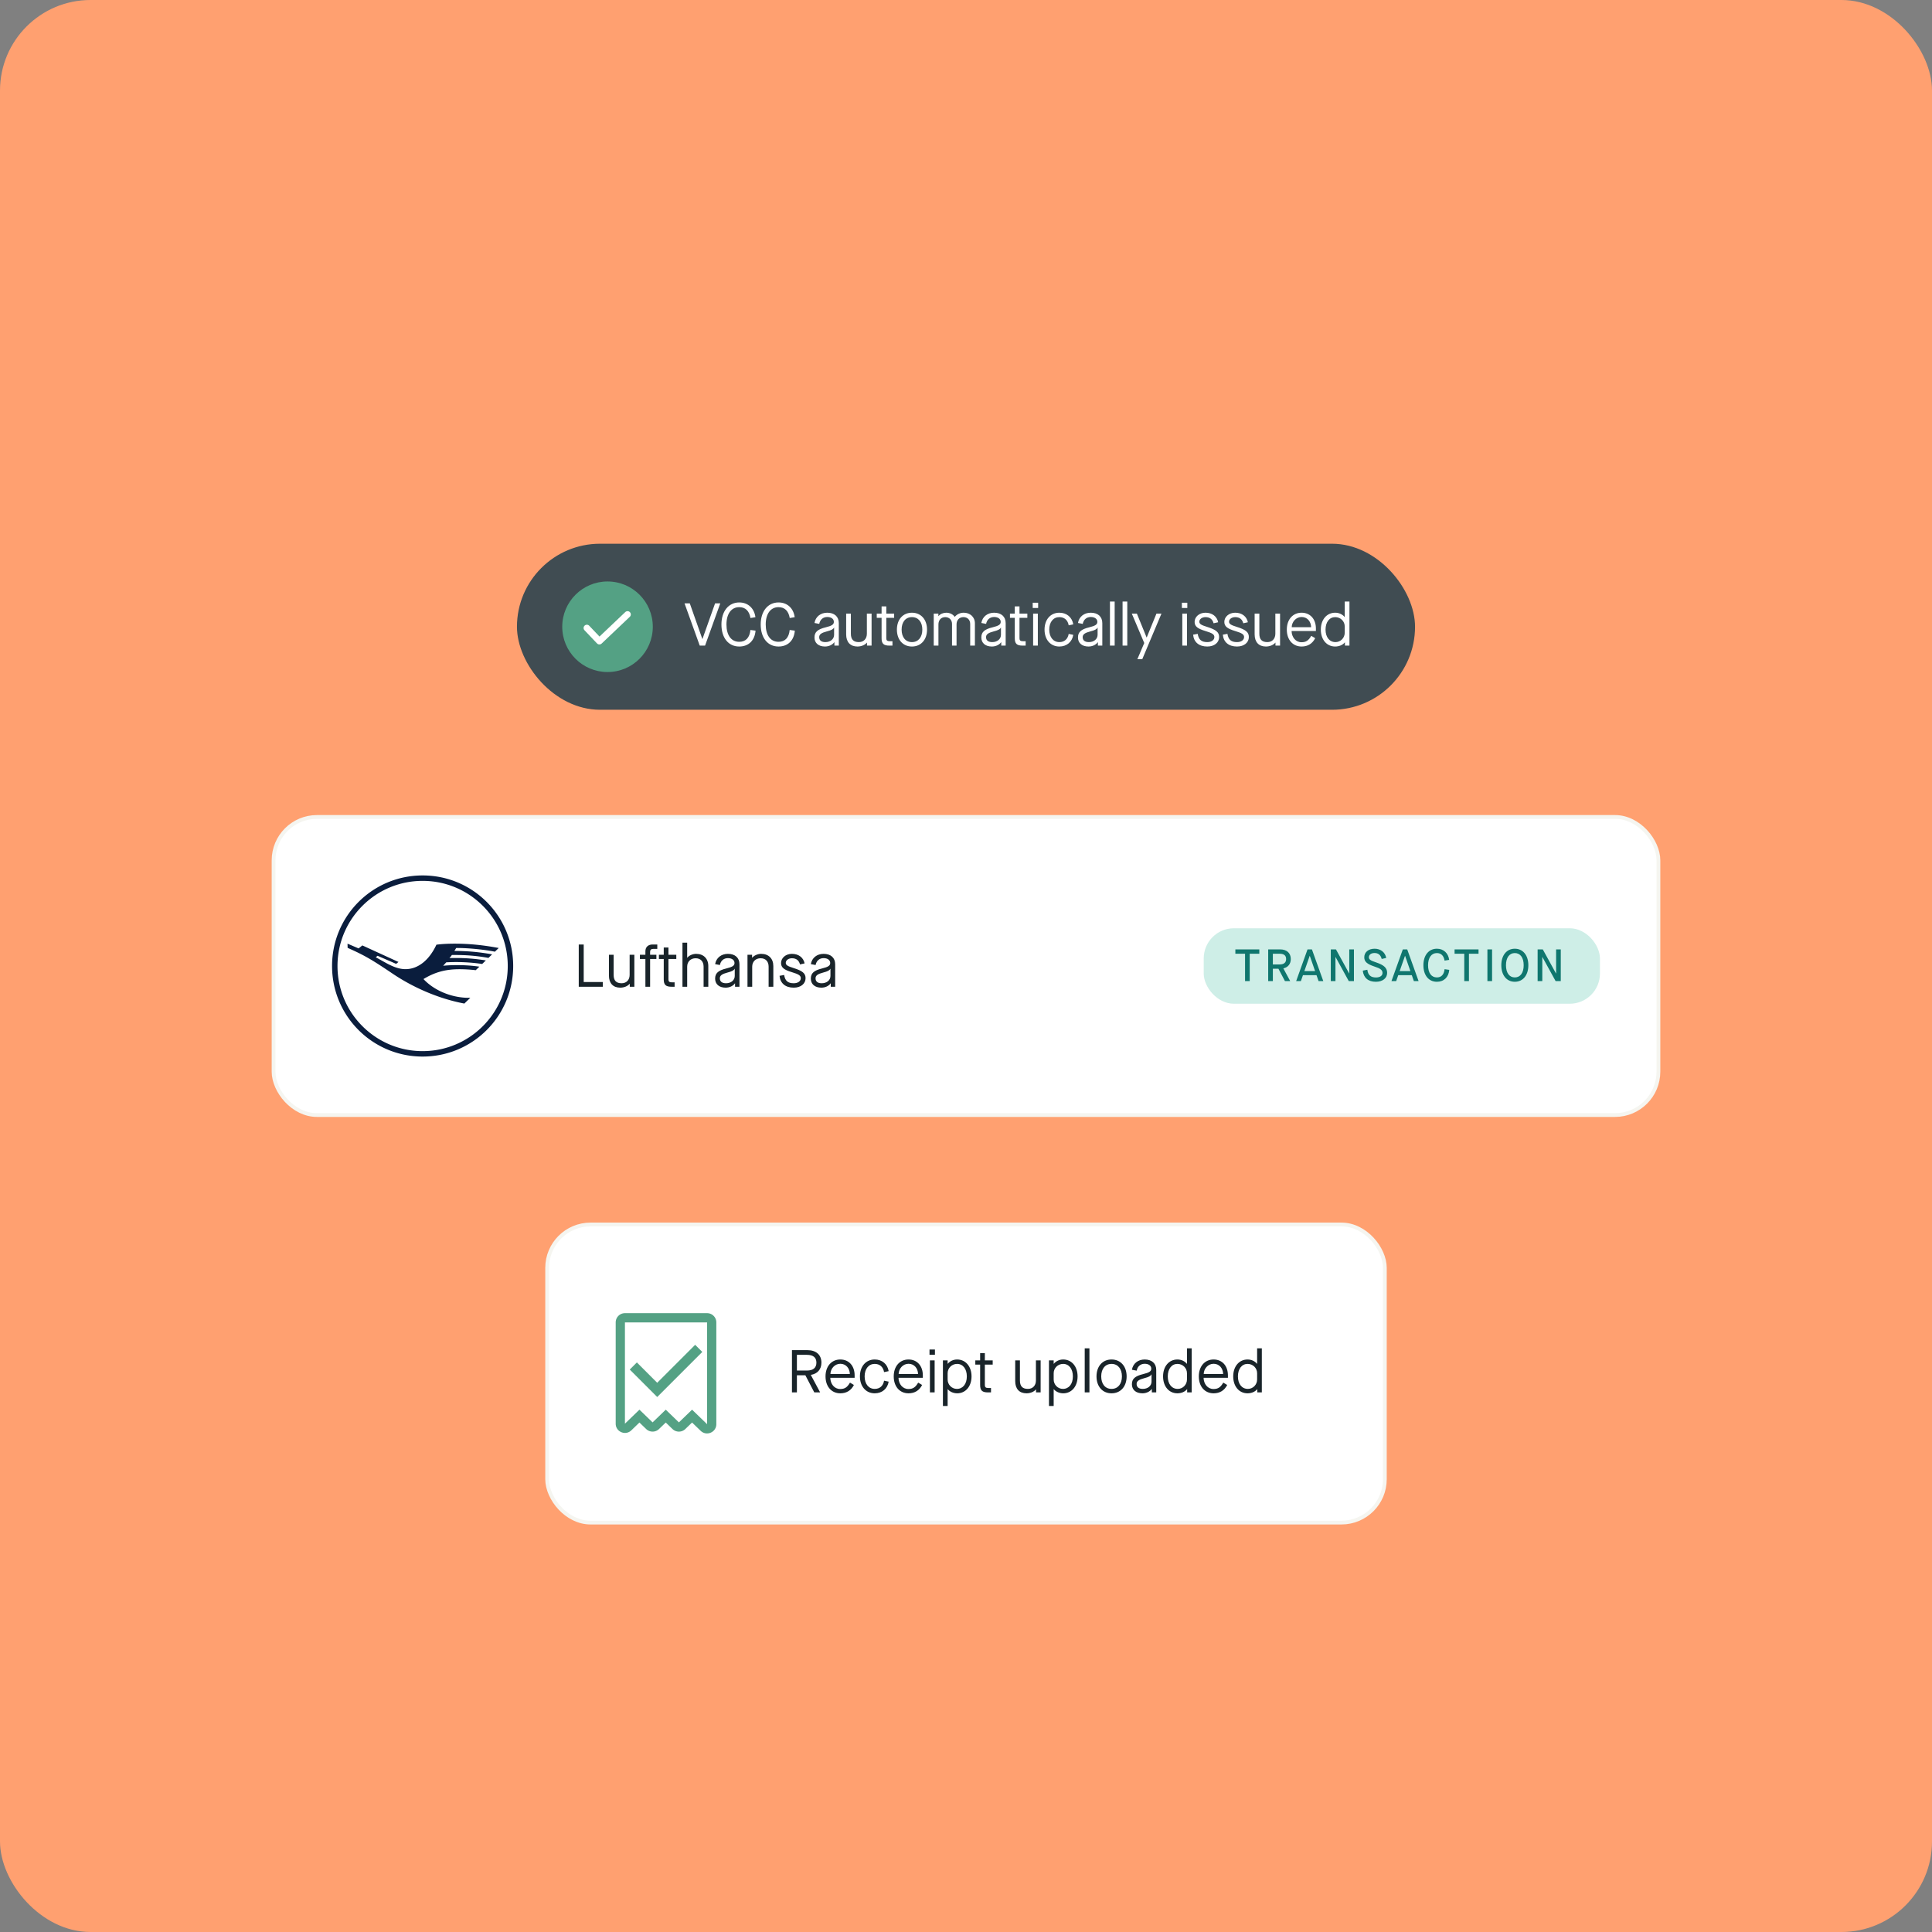 <svg xmlns="http://www.w3.org/2000/svg" fill="none" viewBox="0 0 512 512"><rect x="0" y="0" width="512" height="512" fill="#808080" stroke="none"/><rect width="512" height="512" fill="#FFA070" rx="24"/><rect width="238" height="44" x="137" y="144.094" fill="#404C52" rx="22"/><circle cx="161" cy="166.094" r="12" fill="#54A184"/><path stroke="#fff" stroke-linecap="round" stroke-linejoin="round" stroke-width="1.734" d="m166.305 162.831-7.461 7.087-3.321-3.493"/><path fill="#fff" d="M186.848 171.094h-1.408l-4.032-11.2h1.392l3.328 9.44h.032l3.344-9.44h1.376l-4.032 11.2Zm9.061.24c-2.864 0-4.72-2.288-4.72-5.84 0-3.504 1.888-5.84 4.72-5.84 2.304 0 3.968 1.52 4.288 3.904l-1.312.224c-.32-1.872-1.344-2.88-2.976-2.88-2.096 0-3.392 1.76-3.392 4.592 0 2.864 1.28 4.592 3.392 4.592 1.728 0 2.752-1.088 2.96-3.136l1.36.176c-.208 2.608-1.84 4.208-4.32 4.208Zm10.406 0c-2.864 0-4.72-2.288-4.72-5.84 0-3.504 1.888-5.84 4.72-5.84 2.304 0 3.968 1.52 4.288 3.904l-1.312.224c-.32-1.872-1.344-2.88-2.976-2.88-2.096 0-3.392 1.76-3.392 4.592 0 2.864 1.28 4.592 3.392 4.592 1.728 0 2.752-1.088 2.96-3.136l1.36.176c-.208 2.608-1.84 4.208-4.32 4.208Zm12.314 0c-1.712 0-2.784-.928-2.784-2.4 0-1.44.848-2.176 2.976-2.688 1.632-.4 2.16-.752 2.16-1.44 0-.784-.688-1.296-1.744-1.296-1.12 0-1.904.688-2.128 1.824l-1.264-.24c.288-1.664 1.616-2.72 3.392-2.72 1.904 0 3.056 1.056 3.056 2.752v5.968h-1.168v-.896h-.032c-.512.704-1.44 1.136-2.464 1.136Zm.096-1.168c1.36 0 2.32-.816 2.32-1.936v-1.904h-.032c-.176.416-.72.704-1.856.992-1.488.384-2.064.8-2.064 1.536 0 .848.576 1.312 1.632 1.312Zm8.509 1.168c-1.888 0-2.992-1.168-2.992-3.216v-5.504h1.248v5.328c0 1.504.672 2.224 2.112 2.224 1.296 0 2.128-.896 2.128-2.224v-5.328h1.248v8.48h-1.216v-.784h-.032c-.528.624-1.472 1.024-2.496 1.024Zm9.725-8.72v1.12h-2.08v5.424c0 .544.224.768.928.768h.704v1.168h-.8c-1.536 0-2.08-.512-2.08-1.952v-5.408h-1.28v-1.12h1.28v-1.92h1.248v1.92h2.08Zm4.714 8.72c-2.4 0-3.984-1.808-3.984-4.48 0-2.672 1.584-4.48 3.984-4.48s4 1.808 4 4.48c0 2.672-1.6 4.48-4 4.48Zm0-1.168c1.68 0 2.752-1.296 2.752-3.312s-1.072-3.312-2.752-3.312c-1.68 0-2.736 1.296-2.736 3.312s1.056 3.312 2.736 3.312Zm7.022.928h-1.248v-8.48h1.232v.656h.032c.448-.56 1.264-.896 2.064-.896.96 0 1.792.448 2.224 1.088h.032c.576-.688 1.408-1.088 2.368-1.088 1.616 0 2.96 1.072 2.96 2.816v5.904h-1.248v-5.744c0-1.088-.736-1.808-1.792-1.808-1.104 0-1.824.784-1.824 1.92v5.632h-1.2v-5.744c0-1.088-.752-1.808-1.792-1.808-1.104 0-1.808.784-1.808 1.936v5.616Zm14.153.24c-1.712 0-2.784-.928-2.784-2.4 0-1.44.848-2.176 2.976-2.688 1.632-.4 2.16-.752 2.16-1.44 0-.784-.688-1.296-1.744-1.296-1.12 0-1.904.688-2.128 1.824l-1.264-.24c.288-1.664 1.616-2.72 3.392-2.72 1.904 0 3.056 1.056 3.056 2.752v5.968h-1.168v-.896h-.032c-.512.704-1.44 1.136-2.464 1.136Zm.096-1.168c1.36 0 2.32-.816 2.32-1.936v-1.904h-.032c-.176.416-.72.704-1.856.992-1.488.384-2.064.8-2.064 1.536 0 .848.576 1.312 1.632 1.312Zm9.312-7.552v1.12h-2.08v5.424c0 .544.224.768.928.768h.704v1.168h-.8c-1.536 0-2.08-.512-2.08-1.952v-5.408h-1.28v-1.12h1.28v-1.92h1.248v1.92h2.08Zm2.862-1.488h-1.44v-1.392h1.44v1.392Zm-.08 9.968h-1.248v-8.48h1.248v8.48Zm5.696.24c-2.32 0-3.92-1.808-3.92-4.48 0-2.672 1.6-4.48 3.92-4.48 1.952 0 3.376 1.2 3.696 3.088l-1.216.256c-.24-1.392-1.152-2.176-2.48-2.176-1.6 0-2.672 1.312-2.672 3.312 0 2 1.072 3.312 2.672 3.312 1.328 0 2.24-.784 2.48-2.176l1.216.256c-.32 1.888-1.744 3.088-3.696 3.088Zm7.724 0c-1.712 0-2.784-.928-2.784-2.4 0-1.44.848-2.176 2.976-2.688 1.632-.4 2.16-.752 2.16-1.44 0-.784-.688-1.296-1.744-1.296-1.12 0-1.904.688-2.128 1.824l-1.264-.24c.288-1.664 1.615-2.72 3.392-2.72 1.904 0 3.056 1.056 3.056 2.752v5.968h-1.168v-.896h-.032c-.512.704-1.44 1.136-2.464 1.136Zm.096-1.168c1.36 0 2.32-.816 2.32-1.936v-1.904h-.032c-.176.416-.72.704-1.856.992-1.488.384-2.064.8-2.064 1.536 0 .848.576 1.312 1.632 1.312Zm6.844.928h-1.248v-11.68h1.248v11.68Zm3.344 0h-1.249v-11.68h1.249v11.68Zm3.967 3.6h-1.296l1.824-4.288-3.296-7.792h1.344l2.576 6.32h.032l2.576-6.32h1.328l-5.088 12.08Zm11.941-13.568h-1.44v-1.392h1.44v1.392Zm-.08 9.968h-1.248v-8.48h1.248v8.48Zm5.375.24c-2.192 0-3.568-1.136-3.76-3.136l1.216-.224c.256 1.552.992 2.192 2.544 2.192 1.152 0 1.872-.576 1.872-1.344 0-.672-.512-1.04-2.336-1.584-2.128-.64-2.896-1.248-2.896-2.432 0-1.344 1.232-2.432 2.88-2.432 1.776 0 3.04.976 3.36 2.528l-1.216.272c-.288-1.072-.992-1.632-2.144-1.632-.944 0-1.632.56-1.632 1.216 0 .592.512.896 2.064 1.376 2.368.736 3.184 1.408 3.184 2.688 0 1.456-1.248 2.512-3.136 2.512Zm7.875 0c-2.192 0-3.568-1.136-3.76-3.136l1.216-.224c.256 1.552.992 2.192 2.544 2.192 1.152 0 1.872-.576 1.872-1.344 0-.672-.512-1.04-2.336-1.584-2.128-.64-2.896-1.248-2.896-2.432 0-1.344 1.232-2.432 2.88-2.432 1.776 0 3.04.976 3.36 2.528l-1.216.272c-.288-1.072-.992-1.632-2.144-1.632-.944 0-1.632.56-1.632 1.216 0 .592.512.896 2.064 1.376 2.368.736 3.184 1.408 3.184 2.688 0 1.456-1.248 2.512-3.136 2.512Zm7.664 0c-1.888 0-2.992-1.168-2.992-3.216v-5.504h1.248v5.328c0 1.504.672 2.224 2.112 2.224 1.296 0 2.128-.896 2.128-2.224v-5.328h1.248v8.48h-1.216v-.784h-.032c-.528.624-1.472 1.024-2.496 1.024Zm9.453 0c-2.352 0-3.92-1.808-3.92-4.48 0-2.672 1.584-4.48 3.92-4.48 2.288 0 3.792 1.696 3.792 4.208v.64h-6.448c.032 1.616 1.056 2.976 2.624 2.976 1.2 0 1.872-.448 2.592-1.696l1.04.624c-.736 1.456-1.968 2.208-3.6 2.208Zm-2.624-5.12h5.152c-.048-1.52-1.024-2.704-2.528-2.704-1.472 0-2.592 1.28-2.624 2.704Zm11.512 5.12c-2.224 0-3.792-1.824-3.792-4.48 0-2.656 1.568-4.48 3.808-4.48 1.056 0 1.952.464 2.496 1.136h.032v-4.096h1.248v11.68h-1.2v-.848h-.032c-.56.688-1.504 1.088-2.56 1.088Zm.096-1.168c1.344 0 2.448-1.104 2.448-2.496v-1.648c0-1.376-1.104-2.48-2.528-2.48-1.52 0-2.56 1.312-2.56 3.312 0 2 1.04 3.312 2.64 3.312Z"/><rect width="367" height="79" x="72.5" y="216.5" fill="#fff" rx="11.5"/><rect width="367" height="79" x="72.5" y="216.5" stroke="#F5F5F0" rx="11.5"/><path fill="#0A1D3D" d="M121.306 251.228c-.182 0-.336.004-.422.014-.101.182-.25.427-.471.768 3.437 0 6.556.283 10.007.902l-.974.941c-3.115-.552-5.702-.773-8.999-.773-.48 0-.581 0-.696.005-.115.173-.374.509-.633.821.292-.019.859-.029 1.641-.029 2.712 0 5.246.201 7.996.643l-.975.945c-2.092-.326-4.65-.513-6.944-.513-.816 0-1.742.029-2.573.077-.187.216-.676.744-.825.907 1.099-.115 2.308-.168 3.748-.168 2.049 0 4.008.134 5.86.408l-.974.936a37.196 37.196 0 0 0-4.339-.259c-3.652 0-6.532.791-9.507 2.61 2.836 3.043 7.482 4.968 11.984 4.968h.422l-1.574 1.521c-6.494-1.219-13.328-4.075-19.102-7.986-5.553-3.748-7.496-4.857-11.83-6.772l-.029-1.113 2.933 1.257.998-.792 9.575 4.387-.624.499-4.915-2.136-.485.379 2.554 1.426c2.155 1.2 3.796 1.737 5.313 1.737 3.316 0 6.292-2.352 8.211-6.484 1.445-.187 2.985-.273 4.838-.273 3.801 0 7.492.364 11.672 1.147l-1.018.983c-2.601-.542-7.021-.983-9.843-.983ZM112 278.56c-12.456 0-22.56-10.104-22.56-22.56s10.104-22.56 22.56-22.56 22.56 10.104 22.56 22.56-10.104 22.56-22.56 22.56Zm0-46.56c-13.272 0-24 10.728-24 24s10.728 24 24 24 24-10.728 24-24-10.728-24-24-24Z"/><path fill="#19242A" d="M159.744 261.5h-6.368v-11.2h1.312v9.952h5.056v1.248Zm4.621.24c-1.888 0-2.992-1.168-2.992-3.216v-5.504h1.248v5.328c0 1.504.672 2.224 2.112 2.224 1.296 0 2.128-.896 2.128-2.224v-5.328h1.248v8.48h-1.216v-.784h-.032c-.528.624-1.472 1.024-2.496 1.024Zm7.922-.24h-1.248v-7.36h-1.456v-1.12h1.456v-.928c0-1.088.704-1.792 1.904-1.792h1.248v1.168h-1.104c-.544 0-.8.256-.8.8v.752h1.664v1.12h-1.664v7.36Zm6.941-8.48v1.12h-2.08v5.424c0 .544.224.768.928.768h.704v1.168h-.8c-1.536 0-2.08-.512-2.08-1.952v-5.408h-1.28v-1.12h1.28v-1.92h1.248v1.92h2.08Zm2.882 8.48h-1.248v-11.68h1.248v3.984h.032c.48-.608 1.44-1.024 2.352-1.024 1.952 0 3.216 1.264 3.216 3.232v5.488h-1.248v-5.328c0-1.376-.8-2.224-2.112-2.224-1.344 0-2.24.912-2.24 2.224v5.328Zm10.191.24c-1.712 0-2.784-.928-2.784-2.4 0-1.44.848-2.176 2.976-2.688 1.632-.4 2.16-.752 2.16-1.44 0-.784-.688-1.296-1.744-1.296-1.12 0-1.904.688-2.128 1.824l-1.264-.24c.288-1.664 1.616-2.72 3.392-2.72 1.904 0 3.056 1.056 3.056 2.752v5.968h-1.168v-.896h-.032c-.512.704-1.44 1.136-2.464 1.136Zm.096-1.168c1.36 0 2.32-.816 2.32-1.936v-1.904h-.032c-.176.416-.72.704-1.856.992-1.488.384-2.064.8-2.064 1.536 0 .848.576 1.312 1.632 1.312Zm6.944.928h-1.248v-8.48h1.216v.784h.032c.512-.608 1.472-1.024 2.384-1.024 1.968 0 3.216 1.264 3.216 3.232v5.488h-1.248v-5.328c0-1.376-.8-2.224-2.112-2.224-1.344 0-2.24.912-2.24 2.224v5.328Zm11.008.24c-2.192 0-3.568-1.136-3.76-3.136l1.216-.224c.256 1.552.992 2.192 2.544 2.192 1.152 0 1.872-.576 1.872-1.344 0-.672-.512-1.04-2.336-1.584-2.128-.64-2.896-1.248-2.896-2.432 0-1.344 1.232-2.432 2.88-2.432 1.776 0 3.04.976 3.36 2.528l-1.216.272c-.288-1.072-.992-1.632-2.144-1.632-.944 0-1.632.56-1.632 1.216 0 .592.512.896 2.064 1.376 2.368.736 3.184 1.408 3.184 2.688 0 1.456-1.248 2.512-3.136 2.512Zm7.315 0c-1.712 0-2.784-.928-2.784-2.4 0-1.44.848-2.176 2.976-2.688 1.632-.4 2.16-.752 2.16-1.44 0-.784-.688-1.296-1.744-1.296-1.12 0-1.904.688-2.128 1.824l-1.264-.24c.288-1.664 1.616-2.72 3.392-2.72 1.904 0 3.056 1.056 3.056 2.752v5.968h-1.168v-.896h-.032c-.512.704-1.44 1.136-2.464 1.136Zm.096-1.168c1.36 0 2.32-.816 2.32-1.936v-1.904h-.032c-.176.416-.72.704-1.856.992-1.488.384-2.064.8-2.064 1.536 0 .848.576 1.312 1.632 1.312Z"/><g clip-path="url(#a)"><rect width="105" height="20" x="319" y="246" fill="#CEEEE7" rx="8"/><path fill="#0F766E" d="M331.188 260h-1.236v-7.248h-2.568V251.6h6.348v1.152h-2.544V260Zm8.917-3.372v.012l1.812 3.36h-1.392l-1.728-3.276h-1.476V260h-1.236v-8.4h3.168c1.752 0 2.82.96 2.82 2.556 0 1.296-.732 2.196-1.968 2.472Zm-2.784-3.876v2.832h1.812c1.116 0 1.704-.492 1.704-1.428 0-.936-.576-1.404-1.704-1.404h-1.812ZM350.685 260h-1.248l-.552-1.572h-3.588l-.552 1.572h-1.248l3.012-8.4h1.164l3.012 8.4Zm-3.6-6.696-1.416 4.044h2.844l-1.404-4.044h-.024Zm6.826 6.696h-1.236v-8.4h1.368l3.504 6.384h.024V251.6h1.236v8.4h-1.368l-3.504-6.384h-.024V260Zm10.718.18c-2.04 0-3.264-1.044-3.48-2.952l1.212-.24c.18 1.416.888 2.052 2.292 2.052 1.056 0 1.728-.468 1.728-1.188 0-.768-.516-1.188-2.148-1.716-2.004-.66-2.688-1.32-2.688-2.448 0-1.344 1.116-2.268 2.736-2.268 1.608 0 2.82.96 3.084 2.448l-1.2.264c-.264-1.044-.9-1.572-1.884-1.572-.924 0-1.512.444-1.512 1.128 0 .564.444.888 1.872 1.344 2.16.72 2.964 1.488 2.964 2.796 0 1.404-1.2 2.352-2.976 2.352Zm11.31-.18h-1.248l-.552-1.572h-3.588l-.552 1.572h-1.248l3.012-8.4h1.164l3.012 8.4Zm-3.6-6.696-1.416 4.044h2.844l-1.404-4.044h-.024Zm8.452 6.876c-2.172 0-3.576-1.716-3.576-4.38 0-2.64 1.416-4.38 3.576-4.38 1.752 0 3.024 1.164 3.252 2.952l-1.212.204c-.228-1.308-.924-2.004-2.04-2.004-1.452 0-2.34 1.224-2.34 3.228 0 2.016.876 3.228 2.34 3.228 1.176 0 1.872-.744 2.04-2.184l1.236.18c-.168 1.944-1.416 3.156-3.276 3.156Zm8.491-.18h-1.236v-7.248h-2.568V251.6h6.348v1.152h-2.544V260Zm6.133 0h-1.236v-8.4h1.236v8.4Zm6.024.18c-2.16 0-3.576-1.74-3.576-4.38 0-2.64 1.416-4.38 3.576-4.38s3.588 1.74 3.588 4.38c0 2.64-1.428 4.38-3.588 4.38Zm0-1.152c1.464 0 2.352-1.224 2.352-3.228 0-2.004-.888-3.228-2.352-3.228-1.452 0-2.34 1.224-2.34 3.228 0 2.004.888 3.228 2.34 3.228Zm7.285.972h-1.236v-8.4h1.368l3.504 6.384h.024V251.6h1.236v8.4h-1.368l-3.504-6.384h-.024V260Z"/></g><rect width="222" height="79" x="145" y="324.5" fill="#fff" rx="11.5"/><rect width="222" height="79" x="145" y="324.5" stroke="#F5F5F0" rx="11.5"/><path fill="#54A184" d="M187.384 348h-21.769a2.448 2.448 0 0 0-2.449 2.449v26.84l.008.199c.153 2.029 2.636 3.017 4.142 1.563l2.141-2.069 1.786 1.725.173.152a2.45 2.45 0 0 0 3.229-.152l1.787-1.724 1.784 1.725.173.152a2.448 2.448 0 0 0 3.229-.152l1.787-1.726 2.278 2.201c1.555 1.501 4.15.399 4.15-1.762v-26.972a2.448 2.448 0 0 0-2.449-2.449Zm0 2.449v26.972l-3.979-3.842-3.488 3.367-3.485-3.367-3.488 3.366-3.486-3.366-3.843 3.71v-26.84h21.769Z"/><path fill="#54A184" fill-rule="evenodd" d="m186.11 358.276-11.943 11.943-7.276-7.276 1.885-1.886 5.391 5.391 10.057-10.057 1.886 1.885Z" clip-rule="evenodd"/><path fill="#19242A" d="M214.884 364.36v.032l2.464 4.608h-1.552l-2.368-4.544h-2.24V369h-1.312v-11.2h4.08c2.336 0 3.728 1.248 3.728 3.312 0 1.776-1.04 2.96-2.8 3.248Zm-3.696-5.312v4.16h2.656c1.648 0 2.512-.72 2.512-2.096 0-1.36-.848-2.064-2.512-2.064h-2.656Zm11.506 10.192c-2.352 0-3.92-1.808-3.92-4.48 0-2.672 1.584-4.48 3.92-4.48 2.288 0 3.792 1.696 3.792 4.208v.64h-6.448c.032 1.616 1.056 2.976 2.624 2.976 1.2 0 1.872-.448 2.592-1.696l1.04.624c-.736 1.456-1.968 2.208-3.6 2.208Zm-2.624-5.12h5.152c-.048-1.52-1.024-2.704-2.528-2.704-1.472 0-2.592 1.28-2.624 2.704Zm11.739 5.12c-2.32 0-3.92-1.808-3.92-4.48 0-2.672 1.6-4.48 3.92-4.48 1.952 0 3.376 1.2 3.696 3.088l-1.216.256c-.24-1.392-1.152-2.176-2.48-2.176-1.6 0-2.672 1.312-2.672 3.312 0 2 1.072 3.312 2.672 3.312 1.328 0 2.24-.784 2.48-2.176l1.216.256c-.32 1.888-1.744 3.088-3.696 3.088Zm8.959 0c-2.352 0-3.92-1.808-3.92-4.48 0-2.672 1.584-4.48 3.92-4.48 2.288 0 3.792 1.696 3.792 4.208v.64h-6.448c.032 1.616 1.056 2.976 2.624 2.976 1.2 0 1.872-.448 2.592-1.696l1.04.624c-.736 1.456-1.968 2.208-3.6 2.208Zm-2.624-5.12h5.152c-.048-1.52-1.024-2.704-2.528-2.704-1.472 0-2.592 1.28-2.624 2.704Zm9.624-5.088h-1.44v-1.392h1.44v1.392Zm-.08 9.968h-1.248v-8.48h1.248V369Zm3.444 3.6h-1.248v-12.08h1.248v.896h.032c.544-.672 1.44-1.136 2.48-1.136 2.24 0 3.824 1.824 3.824 4.48 0 2.656-1.584 4.48-3.792 4.48-1.056 0-1.984-.448-2.512-1.088h-.032v4.448Zm2.448-4.528c1.6 0 2.64-1.312 2.64-3.312 0-2-1.04-3.312-2.576-3.312-1.408 0-2.512 1.104-2.512 2.48v1.648c0 1.392 1.104 2.496 2.448 2.496Zm9.495-7.552v1.12h-2.08v5.424c0 .544.224.768.928.768h.704V369h-.8c-1.536 0-2.08-.512-2.08-1.952v-5.408h-1.28v-1.12h1.28v-1.92h1.248v1.92h2.08Zm8.959 8.72c-1.888 0-2.992-1.168-2.992-3.216v-5.504h1.248v5.328c0 1.504.672 2.224 2.112 2.224 1.296 0 2.128-.896 2.128-2.224v-5.328h1.248V369h-1.216v-.784h-.032c-.528.624-1.472 1.024-2.496 1.024Zm7.201 3.36h-1.248v-12.08h1.248v.896h.032c.544-.672 1.44-1.136 2.48-1.136 2.24 0 3.824 1.824 3.824 4.48 0 2.656-1.584 4.48-3.792 4.48-1.056 0-1.984-.448-2.512-1.088h-.032v4.448Zm2.448-4.528c1.6 0 2.64-1.312 2.64-3.312 0-2-1.04-3.312-2.576-3.312-1.408 0-2.512 1.104-2.512 2.48v1.648c0 1.392 1.104 2.496 2.448 2.496Zm7.027.928h-1.248v-11.68h1.248V369Zm5.86.24c-2.4 0-3.984-1.808-3.984-4.48 0-2.672 1.584-4.48 3.984-4.48s4 1.808 4 4.48c0 2.672-1.6 4.48-4 4.48Zm0-1.168c1.68 0 2.752-1.296 2.752-3.312s-1.072-3.312-2.752-3.312c-1.68 0-2.736 1.296-2.736 3.312s1.056 3.312 2.736 3.312Zm8.181 1.168c-1.712 0-2.784-.928-2.784-2.4 0-1.44.848-2.176 2.976-2.688 1.632-.4 2.16-.752 2.16-1.44 0-.784-.688-1.296-1.744-1.296-1.12 0-1.904.688-2.128 1.824l-1.264-.24c.288-1.664 1.616-2.72 3.392-2.72 1.904 0 3.056 1.056 3.056 2.752V369h-1.168v-.896h-.032c-.512.704-1.44 1.136-2.464 1.136Zm.096-1.168c1.36 0 2.32-.816 2.32-1.936v-1.904h-.032c-.176.416-.72.704-1.856.992-1.488.384-2.064.8-2.064 1.536 0 .848.576 1.312 1.632 1.312Zm9.169 1.168c-2.224 0-3.792-1.824-3.792-4.48 0-2.656 1.568-4.48 3.808-4.48 1.056 0 1.952.464 2.496 1.136h.032v-4.096h1.248V369h-1.2v-.848h-.032c-.56.688-1.504 1.088-2.56 1.088Zm.096-1.168c1.344 0 2.448-1.104 2.448-2.496v-1.648c0-1.376-1.104-2.48-2.528-2.48-1.52 0-2.56 1.312-2.56 3.312 0 2 1.04 3.312 2.64 3.312Zm9.507 1.168c-2.352 0-3.92-1.808-3.92-4.48 0-2.672 1.584-4.48 3.92-4.48 2.288 0 3.792 1.696 3.792 4.208v.64h-6.448c.032 1.616 1.056 2.976 2.624 2.976 1.2 0 1.872-.448 2.592-1.696l1.04.624c-.736 1.456-1.968 2.208-3.6 2.208Zm-2.624-5.12h5.152c-.048-1.52-1.024-2.704-2.528-2.704-1.472 0-2.592 1.28-2.624 2.704Zm11.611 5.12c-2.224 0-3.792-1.824-3.792-4.48 0-2.656 1.568-4.48 3.808-4.48 1.056 0 1.952.464 2.496 1.136h.032v-4.096h1.248V369h-1.2v-.848h-.032c-.56.688-1.504 1.088-2.56 1.088Zm.096-1.168c1.344 0 2.448-1.104 2.448-2.496v-1.648c0-1.376-1.104-2.48-2.528-2.48-1.52 0-2.56 1.312-2.56 3.312 0 2 1.04 3.312 2.64 3.312Z"/><defs><clipPath id="a"><rect width="105" height="20" x="319" y="246" fill="#fff" rx="8"/></clipPath></defs></svg>